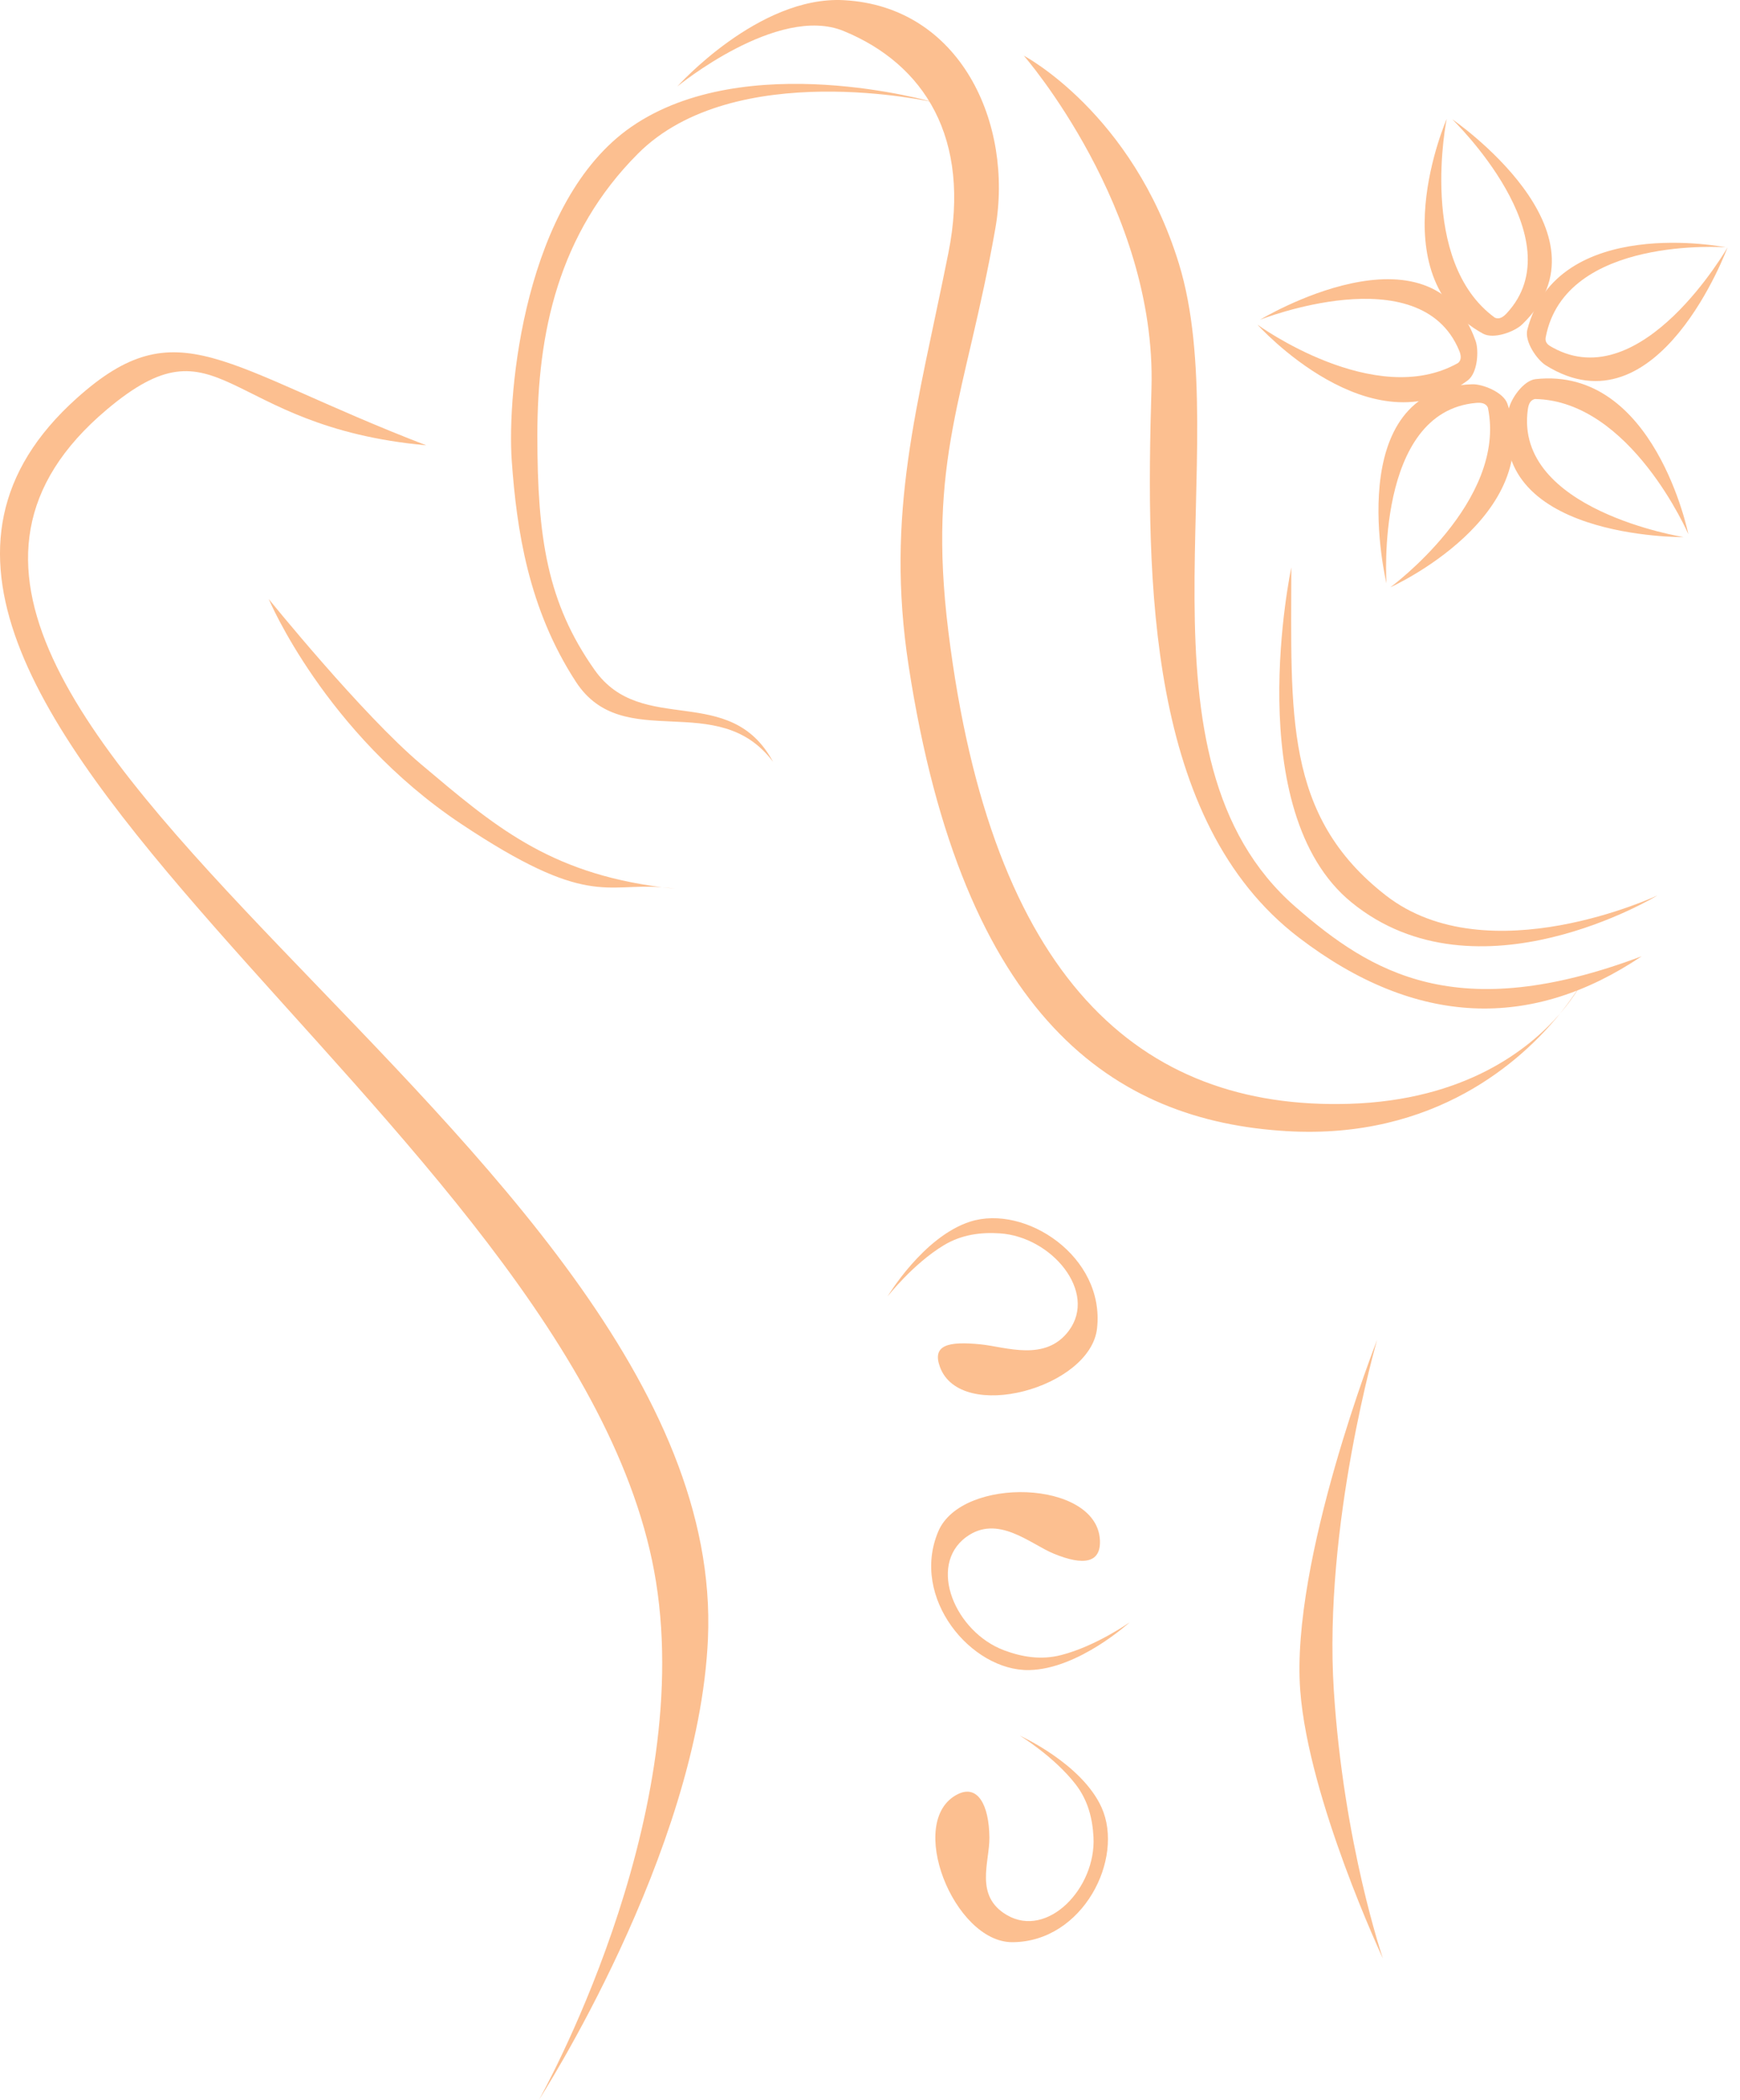 <svg width="204" height="246" viewBox="0 0 204 246" fill="none" xmlns="http://www.w3.org/2000/svg">
<path d="M135 45.501C135.621 24.364 120.034 6.523 120.034 6.523C120.034 6.523 132.773 13.224 138.211 30.87C144.927 52.667 131.836 88.799 151.886 106.247C160.756 113.966 170.83 120.183 192.471 112.03C179.602 120.687 166.038 120.348 152.274 109.838C134.512 96.274 134.334 68.172 135 45.501Z" fill="#FCBF90"/>
<path d="M158.458 105.722C145.299 95.011 151.396 66.481 151.396 66.481C151.396 83.562 150.472 95.566 162.476 104.9C174.479 114.234 194.331 104.9 194.331 104.9C194.331 104.9 173.231 117.748 158.458 105.722Z" fill="#FCBF90"/>
<path d="M118.691 227.536C111.83 227.557 106.144 213.294 112.271 210.207C114.623 209.022 115.951 211.436 116 215.252C116.037 218.139 114.198 222.104 118.044 224.355C122.817 227.148 128.501 221.204 128.203 215.252C128.095 213.093 127.577 210.942 126.115 209.051C123.588 205.783 119.571 203.341 119.571 203.341C119.571 203.341 126.825 206.606 129.147 211.747C131.86 217.754 126.967 227.511 118.691 227.536Z" fill="#FCBF90"/>
<path d="M110.015 179.39C112.782 172.917 128.533 173.351 128.954 180.378C129.115 183.076 127.116 183.503 123.5 182C120.763 180.862 116.959 177.362 113.276 180.073C108.706 183.437 111.999 191.208 117.729 193.344C119.808 194.119 122.045 194.505 124.421 193.895C128.528 192.84 132.46 190.047 132.46 190.047C132.46 190.047 126.437 195.557 120.649 195.657C113.885 195.775 106.678 187.201 110.015 179.39Z" fill="#FCBF90"/>
<path d="M128.619 155.63C127.836 162.626 112.628 166.75 110.199 160.143C109.267 157.606 111.104 157.102 115 157.5C117.948 157.801 122.554 159.573 125.3 155.916C128.706 151.378 123.313 144.886 117.21 144.492C114.996 144.349 112.743 144.624 110.643 145.893C107.015 148.087 104.055 151.895 104.055 151.895C104.055 151.895 108.234 144.883 113.748 143.118C120.19 141.057 129.563 147.189 128.619 155.63Z" fill="#FCBF90"/>
<path d="M98.91 3.634C91.183 0.46 79.407 10.133 79.407 10.133C79.407 10.133 88.919 -0.507 98.91 0.019C112.634 0.742 118.857 14.515 116.69 26.795C113.218 46.47 108.679 53.75 111.19 74C116.228 114.635 133.582 130.041 158.141 129.319C171.795 128.918 179.313 122.896 182.892 118.754C184.725 116.492 185.589 114.871 185.589 114.871C185.589 114.871 184.801 116.545 182.892 118.754C178.436 124.254 168.255 133.541 150.853 132.517C130.663 131.329 112.911 119.472 106.533 78.032C103.763 60.035 107.578 47.696 111.19 29.636C113.881 16.176 108.368 7.519 98.91 3.634Z" fill="#FCBF90"/>
<path d="M74.023 14.855C87.457 5.582 109.417 11.969 109.417 11.969C109.417 11.969 86.1 6.674 74.79 18.005C65.46 27.352 63 38.996 63 51C63 63.003 64.158 70.619 69.712 78.484C75.266 86.348 85.581 79.865 90.636 89.257C84.136 80.587 73.093 88.438 67.514 79.868C61.935 71.299 60.576 62.066 60 54C59.423 45.934 61.5 23.5 74.023 14.855Z" fill="#FCBF90"/>
<path d="M9.014 46.638C20.886 36.01 25.964 42.936 49.971 52.169C26 50 25.954 36.653 12.5 48C-29.443 83.374 85.608 133.002 83 192C81.891 217.088 63.189 246 63.189 246C63.189 246 81.457 213.727 76.913 185.325C68.245 131.15 -29.692 81.289 9.014 46.638Z" fill="#FCBF90"/>
<path d="M152.442 198.056C151.285 182.86 161.457 156.967 161.457 156.967C161.457 156.967 155.134 178.666 156.379 198.056C157.535 216.061 162.137 229.449 162.137 229.449C162.137 229.449 153.416 210.85 152.442 198.056Z" fill="#FCBF90"/>
<path d="M79.177 104.123C78.64 104.069 78.114 104.01 77.598 103.944C70.959 103.439 68.83 106.366 54.015 96.489C38.087 85.871 31.504 70.174 31.504 70.174C31.504 70.174 42.45 83.713 49.398 89.564C57.844 96.676 64.24 102.25 77.598 103.944C78.097 103.982 78.621 104.04 79.177 104.123Z" fill="#FCBF90"/>
<path d="M172.614 45.019C157.063 45.476 162.552 68.346 162.552 68.346C162.552 68.346 161.179 48.221 173.072 47.202C173.607 47.156 174.206 47.202 174.444 47.763C176.731 58.741 163.009 68.804 163.009 68.804C163.009 68.804 181.305 60.571 176.731 47.306C176.258 45.934 173.812 44.984 172.614 45.019Z" fill="#FCBF90"/>
<path d="M178.448 38.018C189.673 27.245 170.258 13.97 170.258 13.97C170.258 13.97 184.779 27.972 176.644 36.707C176.278 37.1 175.803 37.468 175.25 37.211C166.189 30.606 169.612 13.937 169.612 13.937C169.612 13.937 161.569 32.318 173.861 39.084C175.133 39.785 177.583 38.848 178.448 38.018Z" fill="#FCBF90"/>
<path d="M173.005 39.947C167.837 25.273 147.722 37.461 147.722 37.461C147.722 37.461 166.475 30.029 171.065 41.047C171.272 41.544 171.41 42.128 170.948 42.525C161.187 48.045 147.425 38.036 147.425 38.036C147.425 38.036 160.835 52.959 172.079 44.565C173.243 43.696 173.403 41.078 173.005 39.947Z" fill="#FCBF90"/>
<path d="M176.896 47.919C173.877 63.181 197.395 62.925 197.395 62.925C197.395 62.925 177.47 59.779 179.126 47.959C179.2 47.427 179.379 46.853 179.979 46.746C191.19 46.962 197.943 62.581 197.943 62.581C197.943 62.581 193.993 42.911 180.043 44.415C178.599 44.571 177.128 46.743 176.896 47.919Z" fill="#FCBF90"/>
<path d="M181.224 42.795C194.414 51.046 202.542 28.976 202.542 28.976C202.542 28.976 192.513 46.478 182.055 40.725C181.584 40.466 181.09 40.206 181.225 39.496C183.496 27.559 202.345 28.976 202.345 28.976C202.345 28.976 182.627 25.035 179.069 38.607C178.701 40.011 180.208 42.159 181.224 42.795Z" fill="#FCBF90"/>
</svg>
